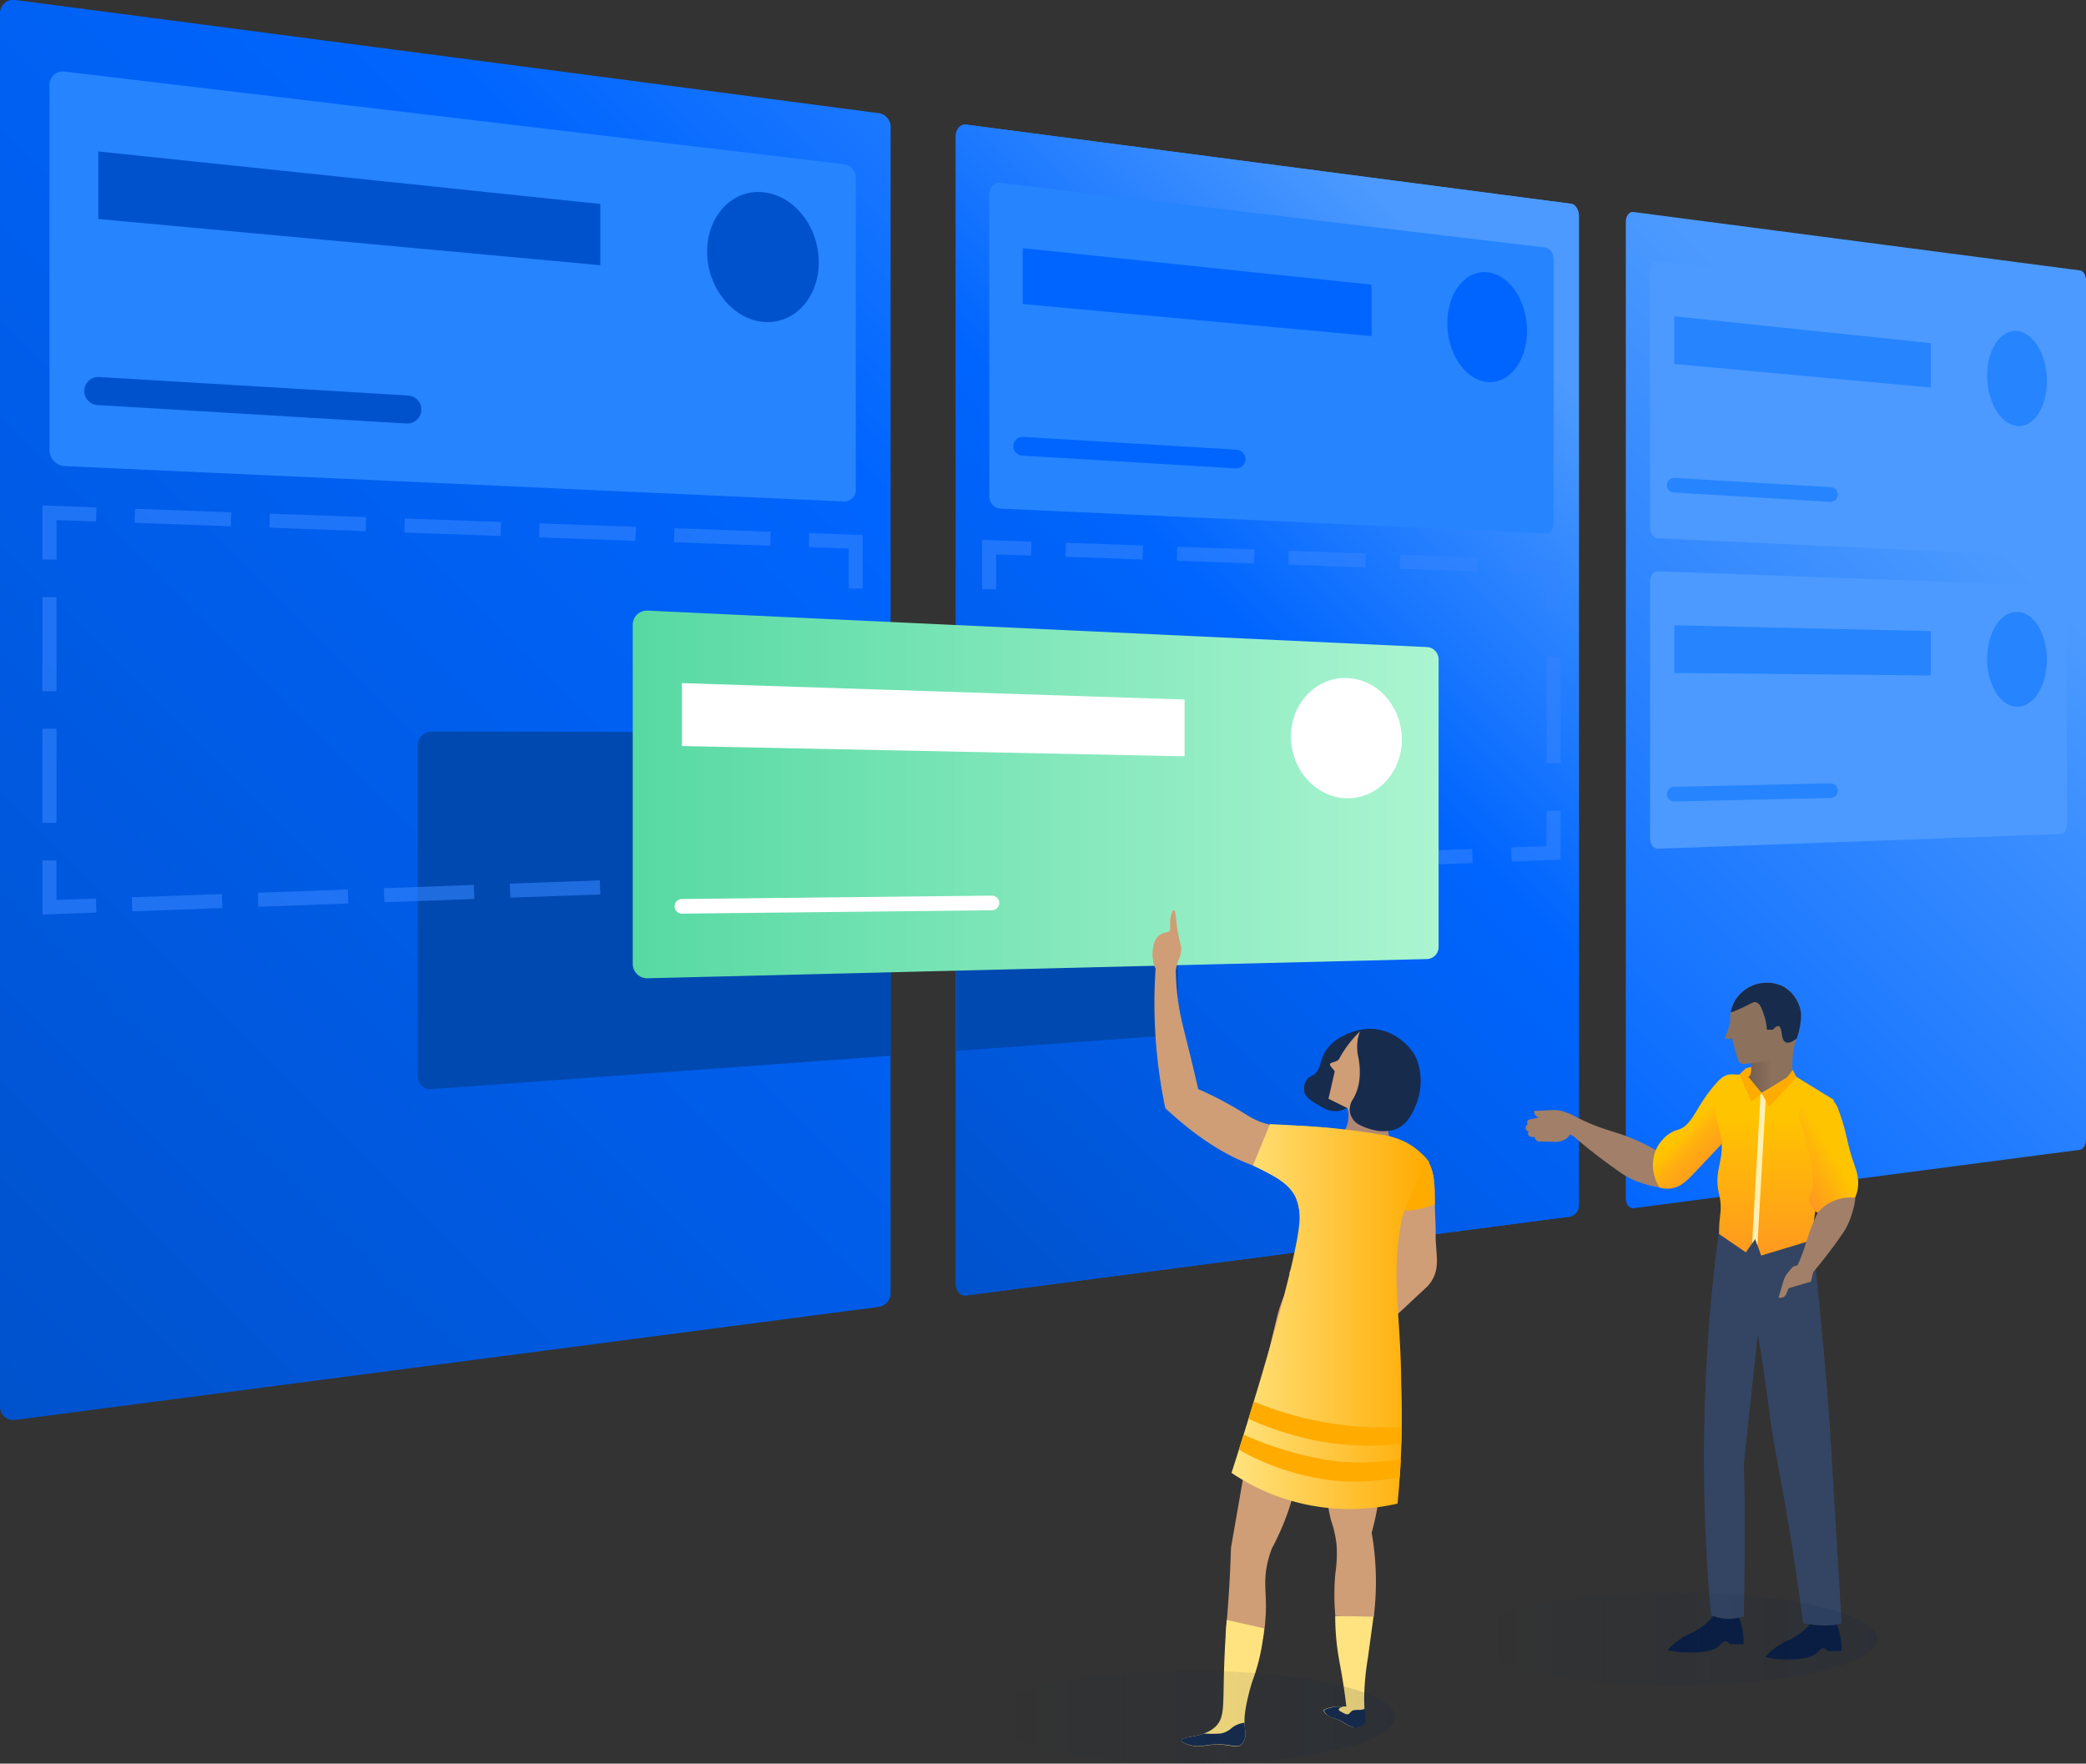 <svg id="Layer_1" data-name="Layer 1" xmlns="http://www.w3.org/2000/svg" xmlns:xlink="http://www.w3.org/1999/xlink" viewBox="0 0 445.68 376.79"><rect x="0" y="0" width="445.68" height="376.79" fill="#333333" stroke="none"/><defs><style>.cls-1,.cls-10,.cls-13,.cls-15,.cls-16,.cls-17,.cls-18,.cls-20,.cls-23,.cls-38,.cls-7,.cls-8,.cls-9{fill:none;}.cls-2{fill:url(#linear-gradient);}.cls-3{clip-path:url(#clip-path);}.cls-4{fill:url(#linear-gradient-2);}.cls-5{fill:#0049b0;}.cls-6{opacity:0.6;}.cls-10,.cls-16,.cls-17,.cls-18,.cls-7,.cls-8,.cls-9{stroke:#3384ff;stroke-width:3px;}.cls-10,.cls-16,.cls-17,.cls-18,.cls-38,.cls-7,.cls-8,.cls-9{stroke-miterlimit:10;}.cls-8{stroke-dasharray:20.09 8.04;}.cls-9{stroke-dasharray:20.59 8.24;}.cls-10{stroke-dasharray:19.24 7.7;}.cls-11{fill:#2684ff;}.cls-12{fill:#0052cc;}.cls-13{stroke:#0052cc;stroke-width:6px;}.cls-13,.cls-15,.cls-20,.cls-23,.cls-38{stroke-linecap:round;}.cls-14{fill:#0065ff;}.cls-15{stroke:#0065ff;stroke-width:4px;}.cls-16{stroke-dasharray:18.79 8.35;}.cls-17{stroke-dasharray:16.49 7.33;}.cls-18{stroke-dasharray:22.79 10.13;}.cls-19{fill:#4c9aff;}.cls-20{stroke:#2684ff;}.cls-20,.cls-23{stroke-width:3.13px;}.cls-21{fill:url(#linear-gradient-3);}.cls-22{fill:#fff;}.cls-23{stroke:#fff;}.cls-24{fill:#cf9e76;}.cls-25{fill:#ffab00;}.cls-26{fill:#ffe380;}.cls-27{fill:#b08874;}.cls-28{fill:#172b4d;}.cls-29{fill:url(#linear-gradient-4);}.cls-30{clip-path:url(#clip-path-2);}.cls-31{fill:url(#linear-gradient-5);}.cls-32{fill:#a27f68;}.cls-33{fill:url(#linear-gradient-6);}.cls-34{fill:#091e42;}.cls-35{fill:#344563;}.cls-36{fill:url(#linear-gradient-7);}.cls-37{clip-path:url(#clip-path-3);}.cls-38{stroke:#fff0b2;stroke-width:1.16px;}.cls-39{fill:#8c715d;}.cls-40{clip-path:url(#clip-path-4);}.cls-41{fill:url(#linear-gradient-8);}.cls-42,.cls-43{opacity:0.15;isolation:isolate;}.cls-42{fill:url(#linear-gradient-9);}.cls-43{fill:url(#linear-gradient-10);}</style><linearGradient id="linear-gradient" x1="42.8" y1="46.04" x2="387.12" y2="390.37" gradientTransform="matrix(1, 0, 0, -1, -20.67, 369.89)" gradientUnits="userSpaceOnUse"><stop offset="0" stop-color="#0052cc"/><stop offset="0.56" stop-color="#0065ff"/><stop offset="0.89" stop-color="#4c9aff"/></linearGradient><clipPath id="clip-path"><path class="cls-1" d="M187.94,279.18,3.33,303.35A2.86,2.86,0,0,1,0,300.45V2.89A2.86,2.86,0,0,1,3.33,0L187.94,24.2a3,3,0,0,1,2.34,3.1V276.08A3,3,0,0,1,187.94,279.18Zm149.39-21.93V46.12c0-1.31-.75-2.47-1.69-2.59L206.47,26.63c-1.25-.16-2.26.94-2.26,2.46V274.3c0,1.52,1,2.62,2.26,2.46l129.15-16.87A2.6,2.6,0,0,0,337.33,257.25ZM445.7,243.37V60c0-1.14-.57-2.13-1.27-2.22L349,45.29c-.9-.12-1.64.83-1.64,2.13V256c0,1.29.73,2.24,1.64,2.13l95.41-12.49c.7-.1,1.27-1.1,1.27-2.23Z"/></clipPath><linearGradient id="linear-gradient-2" x1="192.02" y1="127.24" x2="373.93" y2="309.16" xlink:href="#linear-gradient"/><linearGradient id="linear-gradient-3" x1="155.86" y1="200.12" x2="328.02" y2="200.12" gradientTransform="matrix(1, 0, 0, -1, -20.67, 369.89)" gradientUnits="userSpaceOnUse"><stop offset="0" stop-color="#57d9a3"/><stop offset="1" stop-color="#abf5d1"/></linearGradient><linearGradient id="linear-gradient-4" x1="1894.4" y1="88.65" x2="1852.19" y2="88.65" gradientTransform="translate(2157.52 369.89) rotate(180)" gradientUnits="userSpaceOnUse"><stop offset="0" stop-color="#ffe380"/><stop offset="1" stop-color="#ffab00"/></linearGradient><clipPath id="clip-path-2"><path class="cls-1" d="M267.7,249c4,2,7.49,3.56,9.07,6.67a11.34,11.34,0,0,1,.91,4.18c.18,8.8-13.41,51.26-14.56,54.82a45.15,45.15,0,0,0,35.47,6.56,193.57,193.57,0,0,0,.78-25.84c-.11-15-2.25-22.45.12-35a46.06,46.06,0,0,1,5.84-12.16,15.5,15.5,0,0,0-4.86-4.14,17.28,17.28,0,0,0-5.82-1.75c-6.4-1.08-11.54-1.47-12.31-1.52-2.93-.21-6.66-.45-11-.66Z"/></clipPath><linearGradient id="linear-gradient-5" x1="393.1" y1="141.36" x2="404.47" y2="141.36" gradientTransform="matrix(1, 0, 0, -1, -20.67, 369.89)" gradientUnits="userSpaceOnUse"><stop offset="0" stop-color="#72594b"/><stop offset="0.56" stop-color="#8c715d"/></linearGradient><linearGradient id="linear-gradient-6" x1="-297.63" y1="128.3" x2="-311.2" y2="114.66" gradientTransform="translate(62.83 369.89) rotate(180)" gradientUnits="userSpaceOnUse"><stop offset="0" stop-color="#ffc400"/><stop offset="0.01" stop-color="#ffc202"/><stop offset="0.15" stop-color="#ffb00f"/><stop offset="0.32" stop-color="#ffa318"/><stop offset="0.54" stop-color="#ff9b1d"/><stop offset="1" stop-color="#ff991f"/></linearGradient><linearGradient id="linear-gradient-7" x1="-316.23" y1="101.65" x2="-316.23" y2="140.37" gradientTransform="translate(62.83 369.89) rotate(180)" gradientUnits="userSpaceOnUse"><stop offset="0" stop-color="#ff991f"/><stop offset="0.77" stop-color="#ffc400"/></linearGradient><clipPath id="clip-path-3"><path class="cls-1" d="M370.19,229.53a19.64,19.64,0,0,0,2.88,0l3.31,4,6.56-4,8.84,5.44c-.19,1.44-.47,3.49-.82,6-.77,5.44-1.1,8.17-1.61,10.42a78.48,78.48,0,0,0-1.58,7.76,55.82,55.82,0,0,0-.49,5.77l-11,3.32L375,264.69,373,267.56l-5.72-3.93c0-.63,0-1.61.11-2.81s.21-1.68.24-2.53a11.82,11.82,0,0,0-.36-3.23c-1.26-5.32,1.51-7.24.26-13a40.77,40.77,0,0,1-1.06-5.24,12.32,12.32,0,0,1,.11-3.89,3.43,3.43,0,0,1,3.45-3.41Z"/></clipPath><clipPath id="clip-path-4"><path class="cls-1" d="M376.91,226.78c-4.26.58-4.68.68-5.16.27s-.6-1.2-1.11-3c-.26-.91-.45-1.68-.57-2.23-.29.09-1.12.3-1.36,0s0-.61.26-1.21a16.33,16.33,0,0,0,.7-2.28q0-.23,0-.47a7.36,7.36,0,0,1,2.76-6.09,7.93,7.93,0,0,1,8.57-1,7.61,7.61,0,0,1,3.81,5.9,15.63,15.63,0,0,1-.85,5h0l-.11.32c-.19.59-1.13,1.16-1.13,1.16-.82.5-1,.3-1.44.63-.81.58-.54,1.41-1.14,2.16C379.64,226.42,379,226.49,376.91,226.78Z"/></clipPath><linearGradient id="linear-gradient-8" x1="-328.11" y1="124.46" x2="-320.14" y2="119.8" gradientTransform="translate(62.83 369.89) rotate(180)" gradientUnits="userSpaceOnUse"><stop offset="0" stop-color="#ffc400"/><stop offset="1" stop-color="#ff991f"/></linearGradient><linearGradient id="linear-gradient-9" x1="211.37" y1="11.13" x2="298.07" y2="11.13" gradientTransform="matrix(1, 0, 0, -1, 0, 378)" gradientUnits="userSpaceOnUse"><stop offset="0" stop-color="#091e42" stop-opacity="0"/><stop offset="1" stop-color="#091e42"/></linearGradient><linearGradient id="linear-gradient-10" x1="314.36" y1="27.84" x2="401.06" y2="27.84" xlink:href="#linear-gradient-9"/></defs><title>Artboard 1</title><g id="Layer_2" data-name="Layer 2"><g id="Layer_1-2" data-name="Layer 1-2"><path id="_Compound_Clipping_Path_2" data-name=" Compound Clipping Path 2" class="cls-2" d="M187.94,279.18,3.33,303.35A2.86,2.86,0,0,1,0,300.45V2.89A2.86,2.86,0,0,1,3.33,0L187.94,24.2a3,3,0,0,1,2.34,3.1V276.08A3,3,0,0,1,187.94,279.18Zm149.39-21.93V46.12c0-1.31-.75-2.47-1.69-2.59L206.47,26.63c-1.25-.16-2.26.94-2.26,2.46V274.3c0,1.52,1,2.62,2.26,2.46l129.15-16.87A2.6,2.6,0,0,0,337.33,257.25ZM445.7,243.37V60c0-1.14-.57-2.13-1.27-2.22L349,45.29c-.9-.12-1.64.83-1.64,2.13V256c0,1.29.73,2.24,1.64,2.13l95.41-12.49c.7-.1,1.27-1.1,1.27-2.23Z"/><g class="cls-3"><path id="_Path_" data-name=" Path " class="cls-4" d="M337.33,257.25V46.12c0-1.31-.75-2.47-1.69-2.59L206.47,26.63c-1.25-.16-2.26.94-2.26,2.46V274.3c0,1.52,1,2.62,2.26,2.46l129.15-16.87A2.6,2.6,0,0,0,337.33,257.25Z"/><path class="cls-5" d="M249.47,156.6l-45.22-.09v68l45.26-3.29a2.61,2.61,0,0,0,2.18-2.69V159.13A2.39,2.39,0,0,0,249.47,156.6Z"/><path class="cls-5" d="M92.33,156.29h0a3,3,0,0,0-3.1,3v70.62a2.81,2.81,0,0,0,3.12,2.77l98-7.12V156.48Z"/></g><g class="cls-6"><path class="cls-7" d="M20.56,193.47l-10,.36v-10"/><line class="cls-8" x1="10.57" y1="175.79" x2="10.57" y2="123.57"/><polyline class="cls-7" points="10.57 119.55 10.57 110.2 10.57 109.55 20.57 109.91"/><line class="cls-9" x1="28.8" y1="110.2" x2="168.73" y2="115.24"/><path class="cls-7" d="M172.84,115.39l10,.36v10"/><path class="cls-10" d="M182.83,133.45v51.36a2.74,2.74,0,0,1-2.38,2.9l-156,5.62"/></g><path class="cls-11" d="M180.46,107.15,13.84,99.58a3.48,3.48,0,0,1-3.27-3.46V18.22a2.86,2.86,0,0,1,3.27-2.92L180.46,35.1a3,3,0,0,1,2.38,3.1v66.24a2.48,2.48,0,0,1-2.24,2.7Z"/><path class="cls-12" d="M174.93,56.05c0,7.57-5.24,13.27-11.78,12.73s-12.07-7.29-12.07-15,5.44-13.44,12.07-12.7S174.93,48.48,174.93,56.05Z"/><polygon class="cls-12" points="21 46.79 128.26 56.66 128.26 43.58 21 32.36 21 46.79"/><line class="cls-13" x1="21" y1="83.54" x2="87.03" y2="87.49"/><path class="cls-11" d="M330.22,113.95,213.6,108.66a2.66,2.66,0,0,1-2.23-2.83V41.51c0-1.51,1-2.61,2.23-2.47L330.22,52.89c.94.11,1.71,1.27,1.71,2.59v56.15C331.92,112.95,331.16,114,330.22,113.95Z"/><path class="cls-14" d="M326.25,70.71c0,6.41-3.75,11.29-8.43,10.91s-8.6-6-8.6-12.56,3.87-11.41,8.6-10.89S326.25,64.3,326.25,70.71Z"/><polygon class="cls-14" points="218.49 64.95 293.04 71.81 293.04 60.82 218.49 53.02 218.49 64.95"/><line class="cls-15" x1="218.49" y1="95.34" x2="264.1" y2="98.07"/><g class="cls-6"><path class="cls-7" d="M331.92,173.21v9l-9,.33"/><path class="cls-16" d="M314.58,182.89l-101,3.65a2.41,2.41,0,0,1-2.26-2.55V130.06"/><path class="cls-7" d="M211.33,125.89v-9l9,.32"/><line class="cls-17" x1="227.69" y1="117.46" x2="319.27" y2="120.71"/><path class="cls-7" d="M322.93,120.89l9,.32v9"/><line class="cls-18" x1="331.92" y1="140.29" x2="331.92" y2="168.15"/></g><path class="cls-19" d="M440.33,118.94,354.16,115c-.89,0-1.62-1.11-1.62-2.4V57.89c0-1.28.72-2.24,1.62-2.13L440.33,66c.71.08,1.29,1.08,1.29,2.22v48.69C441.62,118.08,441,119,440.33,118.94Z"/><path class="cls-11" d="M437.33,81.48c0,5.56-2.82,9.83-6.33,9.54s-6.44-5.12-6.44-10.77,2.9-9.92,6.44-9.53S437.33,75.89,437.33,81.48Z"/><polygon class="cls-11" points="357.71 77.76 412.52 82.8 412.52 73.31 357.71 67.58 357.71 77.76"/><line class="cls-20" x1="357.71" y1="103.66" x2="391.09" y2="105.65"/><path class="cls-19" d="M440.33,178.17l-86.17,3.16c-.89,0-1.62-1-1.62-2.27V124.31c0-1.28.72-2.3,1.62-2.27l86.17,3.17c.71,0,1.29,1,1.29,2.12v48.73C441.62,177.2,441,178.15,440.33,178.17Z"/><path class="cls-11" d="M437.33,140.95c0,5.56-2.82,10.06-6.33,10.06s-6.44-4.59-6.44-10.25,2.9-10.16,6.44-10.05S437.33,135.4,437.33,140.95Z"/><polygon class="cls-11" points="357.71 143.77 412.52 144.31 412.52 134.83 357.71 133.59 357.71 143.77"/><line class="cls-20" x1="357.71" y1="169.67" x2="391.09" y2="168.92"/><path class="cls-21" d="M305,204.89,138.48,209a3.1,3.1,0,0,1-3.29-2.9s0-.06,0-.1v-72.6a3,3,0,0,1,3.06-2.94h.23L305,138.25a2.63,2.63,0,0,1,2.36,2.71v61.29A2.57,2.57,0,0,1,305,204.89Z"/><path class="cls-22" d="M299.51,158c0,7-5.2,12.63-11.7,12.55s-12-6-12-13.15,5.41-12.8,12-12.54S299.51,151,299.51,158Z"/><polygon class="cls-22" points="145.69 159.39 253.09 161.58 253.09 149.45 145.69 145.94 145.69 159.39"/><line class="cls-23" x1="145.69" y1="193.63" x2="211.93" y2="192.91"/><path class="cls-24" d="M304.05,246.89a5.26,5.26,0,0,1,1.36,1.81c1.45,3,1,6.08,1.21,10.87.25,5.34,0,3.73.19,6.43.2,2.88.49,4.82-.57,7a7.87,7.87,0,0,1-1.2,1.76L286.56,292l-4.77-3.2,16.27-16.75-1.4-25.2,4.3-1.14A5.51,5.51,0,0,1,304.05,246.89Z"/><path class="cls-25" d="M305.41,248.67a5.26,5.26,0,0,0-1.36-1.81,5.51,5.51,0,0,0-3.08-1.2l-4.3,1.14,1.59,11.9a19.55,19.55,0,0,0,8.3-1.42C306.5,253.73,306.61,251.16,305.41,248.67Z"/><path class="cls-26" d="M285.27,345.25A53.15,53.15,0,0,0,286,354c.29,1.75.72,3.75,1.22,7.26.2,1.4.34,2.55.43,3.32h-1.06a13.08,13.08,0,0,0-2,.12,7.72,7.72,0,0,0-1,.26c-.55.17-.71.26-.76.41s0,.22.17.52c.77,1,2,1,3.84,2a7.77,7.77,0,0,0,1.68.91,2.72,2.72,0,0,0,2.14,0,1.76,1.76,0,0,0,1-2c-.1-1-.19-2.32-.2-3.8a56.11,56.11,0,0,1,.8-8.83c.23-1.66.63-4.63,1.26-9.26Z"/><path class="cls-24" d="M298.54,280.41a2.59,2.59,0,0,0-.07-.75,44.81,44.81,0,0,0-1.4-6.6,16.51,16.51,0,0,0-1.63-4.25,18.39,18.39,0,0,1-2,.49c-.73.14-1.3.2-1.6.24-1.72.25-5,.64-13.86,1.32a25.72,25.72,0,0,0-1.7,2.33,27.68,27.68,0,0,0-3.51,8.44c-6,24.7-7.21,34.36-7.21,34.36h0L263,330.69q-.12,4.25-.39,8.72-.31,5.06-.77,9.82l8,.94a40.82,40.82,0,0,0,.63-7c0-3.38-.42-5.41.21-8.69a21.08,21.08,0,0,1,1.08-3.71,55.35,55.35,0,0,0,2.58-5.53c2.1-5.24,2.45-8.44,3.42-12.07,2.06-7.68,6.17-14.46,7.17-14.13h0C286.67,291.41,293,286,298.54,280.41Z"/><path class="cls-24" d="M285.38,298c1.3.49-4.38,13.54-1,26.81a23.77,23.77,0,0,1,1.18,5.2,28.3,28.3,0,0,1-.26,6.17,49.73,49.73,0,0,0,0,9.06l8.21.16a60.94,60.94,0,0,0,.14-13.7c-.15-1.48-.35-2.89-.59-4.24a55,55,0,0,0,1.74-9.28c.26-2.61.68-8.88.7-11.35a28.13,28.13,0,0,1,.2-2.93,6.85,6.85,0,0,1,.19-1.18c.59-3.3,3.09-16.89,2.68-22.71C293.2,285.39,287.07,290.64,285.38,298Z"/><path class="cls-24" d="M301.55,252a6.14,6.14,0,0,0-2.62-7.65,9.24,9.24,0,0,0-1.44-.69c-9.53-3-20.94-3.19-20.94-3.19-3.55-.06-4.36.05-6.08-.41-2.79-.75-4.07-2-7.87-4.1a69.52,69.52,0,0,0-6.6-3.28c-.77-3.36-1.42-6.09-1.88-7.92-1.28-5.22-1.77-6.84-2.23-9.67a54.24,54.24,0,0,1-.68-7.69,14.13,14.13,0,0,1-1.86-.21h-.28c-.51-.08-1.23-.22-2.16-.44a109.68,109.68,0,0,0,2.06,30c7.83,7.3,14.15,10.6,18.72,12.24,2.07.75,6.9,2.4,9.07,6.67a10.29,10.29,0,0,1,.91,4.18,24.93,24.93,0,0,1-2.27,12.26q4.95.49,10,.92,6.29.54,12.43,1a54.72,54.72,0,0,1,2.24-17.71C300.53,254.75,301,253.33,301.55,252Z"/><path class="cls-27" d="M285.58,233.15c.21.18,3,2.67,2.46,6.23a6.72,6.72,0,0,1-2.1,3.87l12,1.51a5,5,0,0,1,.15-7Z"/><path class="cls-28" d="M295.33,220.66c-1.35-1.55-5.73-.82-8.46.71a8.9,8.9,0,0,0-4.11,4c-.71,1.59-.74,3.43-2.27,4.37a3.86,3.86,0,0,0-1.13.73,3.33,3.33,0,0,0-.64,3c.12.44.48,1.3,3.75,3.07l.61.32a4.77,4.77,0,0,0,6.11-1.51C296.17,225.36,296.48,221.89,295.33,220.66Z"/><path class="cls-24" d="M290.63,220.3a24,24,0,0,0-4.45,5.78c-.13.27-.16.4-.76.66s-1.37.31-1.26.75.9,1.07,1,1.44l-1.33,5.81,2.28,1.13,7.72,3.82c-.07-.33-2.29-8.55-2.23-9s.24-1.4-.27-1.69-.94-5-1.14-5.67a2.35,2.35,0,0,1,.1-1.66C290.48,220.83,290.63,220.3,290.63,220.3Z"/><path class="cls-28" d="M290.57,220.34a9.55,9.55,0,0,0-.34,5.62c.2,1.15,1,5.51-1.29,9.06a3.72,3.72,0,0,0,1.66,5.36,13,13,0,0,0,3.47,1.16,8.29,8.29,0,0,0,4-.25c2.78-1,3.93-3.93,4.58-5.57a13.39,13.39,0,0,0,.63-7.33,13.07,13.07,0,0,0-.66-2.24C301.45,223.26,296.17,218.36,290.57,220.34Z"/><path class="cls-24" d="M249.69,199.06c-.22.15-.27,0-.88.2a4,4,0,0,0-1.39.78,3.81,3.81,0,0,0-1,2.26,7.35,7.35,0,0,0-.08,2.83,5.68,5.68,0,0,0,.91,2.44c.86,1.22,2.51,2.34,3.33,1.89.44-.24.41-.82.6-2,.42-2.58.94-2.48,1.14-4.16s-.38-1.61-.91-5.85c-.21-1.65-.28-2.94-.59-3s-.46.63-.55.91C249.66,197.19,250.38,198.57,249.69,199.06Z"/><path id="_Clipping_Path_4" data-name=" Clipping Path 4" class="cls-29" d="M267.7,249c4,2,7.49,3.56,9.07,6.67a11.34,11.34,0,0,1,.91,4.18c.18,8.8-13.41,51.26-14.56,54.82a45.15,45.15,0,0,0,35.47,6.56,193.57,193.57,0,0,0,.78-25.84c-.11-15-2.25-22.45.12-35a46.06,46.06,0,0,1,5.84-12.16,15.5,15.5,0,0,0-4.86-4.14,17.28,17.28,0,0,0-5.82-1.75c-6.4-1.08-11.54-1.47-12.31-1.52-2.93-.21-6.66-.45-11-.66Z"/><g class="cls-30"><path class="cls-25" d="M260.4,307a53.13,53.13,0,0,0,20.83,8.74c9.5,1.9,17.35-.06,23.42-1.23.16-1.52.32-2.07.48-3.59-5.47.7-13.56,2.56-23.06.74a73.14,73.14,0,0,1-21-7.45C260.88,305.65,260.64,305.62,260.4,307Z"/><path class="cls-25" d="M260.4,299.46c4.69,3.33,12,6.54,20.83,8.32a58.64,58.64,0,0,0,23.42-.27c.16-1.52.32-1.59.48-3.11a73.08,73.08,0,0,1-44-8.16C260.88,297.66,260.64,298.05,260.4,299.46Z"/></g><path class="cls-26" d="M262.09,346.09c-.39,5.21-.54,9.39-.61,12.17-.15,6.46.07,8.78-1.73,10.57-2.6,2.58-7.35,2-7.34,3,0,.47,1.21.82,1.76,1,2.23.64,3.25-.08,5.89-.11,3.06,0,4.16.89,5.17,0a3.44,3.44,0,0,0,.83-2.85,18.84,18.84,0,0,1-.17-1.89c-.11-2.83,1.37-8,1.85-9.25a41.6,41.6,0,0,0,2.33-10.84Z"/><path class="cls-28" d="M257.21,370.36a28.49,28.49,0,0,0,3.51,0,4.68,4.68,0,0,0,2.43-1.18,5.25,5.25,0,0,1,2.51-1.09h.24a11.11,11.11,0,0,0,.16,1.74,3.44,3.44,0,0,1-.83,2.85c-1,.85-2.11-.08-5.17,0-2.65,0-3.67.75-5.89.11-.55-.16-1.75-.5-1.76-1C252.39,371.12,254.86,371.21,257.21,370.36Z"/><path class="cls-28" d="M284.62,364.75h0a5,5,0,0,1,1.14-.14h1.33c-.57.11-1,.32-1.06.58s.46.51,1.15.85a1.33,1.33,0,0,0,.72.22c.56-.06.57-.67,1.26-.87a6.25,6.25,0,0,1,1-.09,6,6,0,0,0,.62,0,7.61,7.61,0,0,0,.86-.23,17.23,17.23,0,0,0,.14,1.76,1.76,1.76,0,0,1-1,2,2.72,2.72,0,0,1-2.14,0,7.77,7.77,0,0,1-1.68-.91c-1.78-1-3.07-.9-3.84-2a.65.65,0,0,1-.17-.52C282.92,365.31,283,365.14,284.62,364.75Z"/><path class="cls-31" d="M372.43,229.64a7.35,7.35,0,0,0,4.06,5,7.07,7.07,0,0,0,7.31-1.17,20,20,0,0,1,0-11.59l-9.75,2.41a21.75,21.75,0,0,1,.13,3c0,1.27-.16,1.75-.53,2.06A1.68,1.68,0,0,1,372.43,229.64Z"/><path class="cls-32" d="M332.58,237.89l-5.63,1.25a.65.65,0,0,0-.53,1.06.85.85,0,0,0-.47.71.87.87,0,0,0,.67.85.79.79,0,0,0-.13.61c.12.39.7.67,1.42.51a1,1,0,0,0,1,1c2.1,0,3.42.09,3.42.09a4.55,4.55,0,0,0,2.37-.73,3.31,3.31,0,0,0,.79-.87c1,.58,1.41.36,1.51.29.48-.36.25-1.69-.59-3.34Z"/><path class="cls-32" d="M355.63,245.4a2.73,2.73,0,0,0-1.86.31,42,42,0,0,0-5.26-2.57c-3.57-1.44-5.58-1.68-9.41-3.38-1.47-.65-2.62-1.27-3.33-1.66l-.44,3.91a118,118,0,0,0,11,8.57,16.4,16.4,0,0,0,3.93,2c1.69.58,6.14,2.12,7.76.16S358.05,245.95,355.63,245.4Z"/><path class="cls-33" d="M354.54,253.71a6,6,0,0,0,2.51.19c2-.29,3.33-1.62,4.73-3.09,2.58-2.7,4.5-4.74,6.07-6.43l-.37-13.79a29.5,29.5,0,0,0-3,3.6c-2.45,3.47-3.37,6.4-5.94,7.17a5.53,5.53,0,0,0-1.06.37,8.1,8.1,0,0,0-3.89,4.43A9.06,9.06,0,0,0,354.54,253.71Z"/><path class="cls-34" d="M377.18,354a13.08,13.08,0,0,1,1-1.07,14.39,14.39,0,0,1,4.15-2.58,14.62,14.62,0,0,0,5.26-4.4l4.74.71a15.25,15.25,0,0,1,1.11,6.08h-3a1.19,1.19,0,0,0-.77-.6c-.57-.08-1.08.54-1.26.75-1.48,1.64-5,1.63-7,1.62A16.42,16.42,0,0,1,377.18,354Z"/><path class="cls-34" d="M356.33,352.53a13.08,13.08,0,0,1,1-1.07,14.39,14.39,0,0,1,4.09-2.58,14.62,14.62,0,0,0,5.26-4.4l4.74.71a15.25,15.25,0,0,1,1.11,6.08h-3a1.19,1.19,0,0,0-.77-.6c-.57-.08-1.08.54-1.26.75-1.48,1.64-5,1.63-7,1.62A16.42,16.42,0,0,1,356.33,352.53Z"/><path class="cls-35" d="M367.23,263.24c-1.09,8.29-2,17-2.51,26.25a371.59,371.59,0,0,0,.85,55.57,9.63,9.63,0,0,0,7,.26c.17-7.33.21-13.58.19-18.92,0-2.1,0-3.7,0-4.72,0-2.56-.1-5.52-.2-8.81l3-27.83c.61,3.51,1.06,6.39,1.34,8.36.9,6.17,1.11,8.92,2.1,14.73.47,2.73.86,4.65,1,5.66,1.37,7.06,3.22,17.69,5.26,33,2.51.51,5.86.77,8.21,0l-2.53-42.07q-.87-11.94-2.07-24.31-.77-7.86-1.63-15.52Z"/><path id="_Clipping_Path_5" data-name=" Clipping Path 5" class="cls-36" d="M370.19,229.53a19.64,19.64,0,0,0,2.88,0l3.31,4,6.56-4,8.84,5.44c-.19,1.44-.47,3.49-.82,6-.77,5.44-1.1,8.17-1.61,10.42a78.48,78.48,0,0,0-1.58,7.76,55.82,55.82,0,0,0-.49,5.77l-11,3.32L375,264.69,373,267.56l-5.72-3.93c0-.63,0-1.61.11-2.81s.21-1.68.24-2.53a11.82,11.82,0,0,0-.36-3.23c-1.26-5.32,1.51-7.24.26-13a40.77,40.77,0,0,1-1.06-5.24,12.32,12.32,0,0,1,.11-3.89,3.43,3.43,0,0,1,3.45-3.41Z"/><g class="cls-37"><line class="cls-38" x1="376.79" y1="232.61" x2="374.76" y2="268.6"/></g><path class="cls-32" d="M335.47,238l-1-.39a6.65,6.65,0,0,0-2.72-.45l-4,.18h0a1.51,1.51,0,0,0,1.39,1.5l1.56.12,4.26,2.67,1.87-1.66h0A2.13,2.13,0,0,0,335.47,238Z"/><path class="cls-32" d="M389.16,255.49a2.37,2.37,0,0,0,.27,1.62,36.58,36.58,0,0,0-2.24,4.58c-1.25,3.11-1.46,4.85-2.94,8.19-.57,1.28-1.1,2.28-1.45,2.9l3.4.38a102.7,102.7,0,0,0,7.46-9.59,14.27,14.27,0,0,0,1.73-3.42c.51-1.47,1.85-5.34.14-6.75S389.64,253.38,389.16,255.49Z"/><path class="cls-32" d="M382.73,271l-.6.71a5.79,5.79,0,0,0-1.13,2.12l-1,3.36h0a1.31,1.31,0,0,0,1.63-.73l.53-1.26,3.39-2.76-.85-2h0A1.85,1.85,0,0,0,382.73,271Z"/><path class="cls-25" d="M376.39,233.55l1.57,2.92,5.88-6.34-.8-1.55-1.29,1.69Z"/><path class="cls-25" d="M374.14,228.7c-.06.8-.17,1-.27,1.09a1.19,1.19,0,0,1-.36.26l2.87,3.55-2.16,1.76-2.61-5.77,1.36-1.33,1.21-.33C374.17,228.24,374.16,228.51,374.14,228.7Z"/><path id="_Clipping_Path_6" data-name=" Clipping Path 6" class="cls-39" d="M376.91,226.78c-4.26.58-4.68.68-5.16.27s-.6-1.2-1.11-3c-.26-.91-.45-1.68-.57-2.23-.29.09-1.12.3-1.36,0s0-.61.26-1.21a16.33,16.33,0,0,0,.7-2.28q0-.23,0-.47a7.36,7.36,0,0,1,2.76-6.09,7.93,7.93,0,0,1,8.57-1,7.61,7.61,0,0,1,3.81,5.9,15.63,15.63,0,0,1-.85,5h0l-.11.32c-.19.59-1.13,1.16-1.13,1.16-.82.5-1,.3-1.44.63-.81.58-.54,1.41-1.14,2.16C379.64,226.42,379,226.49,376.91,226.78Z"/><g class="cls-40"><path class="cls-28" d="M377,217.23a11.65,11.65,0,0,1,.5,2.76h1.28c.39-.45.85-.86,1.24-.75.87.25.37,2.89,1.5,3.43.86.41,2.13-.63,2.3-.76,1.83-1.5,2.36-4.53,1.56-6.94a7.78,7.78,0,0,0-3.87-4.29,9.12,9.12,0,0,0-6.81-.65,8.72,8.72,0,0,0-5.2,4.3c-.16.32-.77,1.52-.38,1.9.2.2.64.16,2.35-.59,2.72-1.18,3.07-1.71,3.75-1.5C376.11,214.42,376.5,215.69,377,217.23Z"/></g><path class="cls-41" d="M387.07,234.14a4.26,4.26,0,0,1,3.6.21,5.1,5.1,0,0,1,2.17,2.88c1.74,4.64,1.7,6.7,3,10.57.72,2.15,1.54,4,1,6.56a8.5,8.5,0,0,1-.51,1.53,9.14,9.14,0,0,0-8,3.23,3.7,3.7,0,0,1-1.63-2,3.79,3.79,0,0,1,.35-2.61c.66-1.45.6-5.18-2.46-15A4.28,4.28,0,0,1,387.07,234.14Z"/><polygon class="cls-32" points="382.55 272.81 382.2 275.21 386.91 273.81 387.41 271.76 382.55 272.81"/><ellipse class="cls-42" cx="254.72" cy="366.87" rx="43.35" ry="9.92"/><ellipse class="cls-43" cx="357.71" cy="350.16" rx="43.35" ry="9.92"/></g></g></svg>